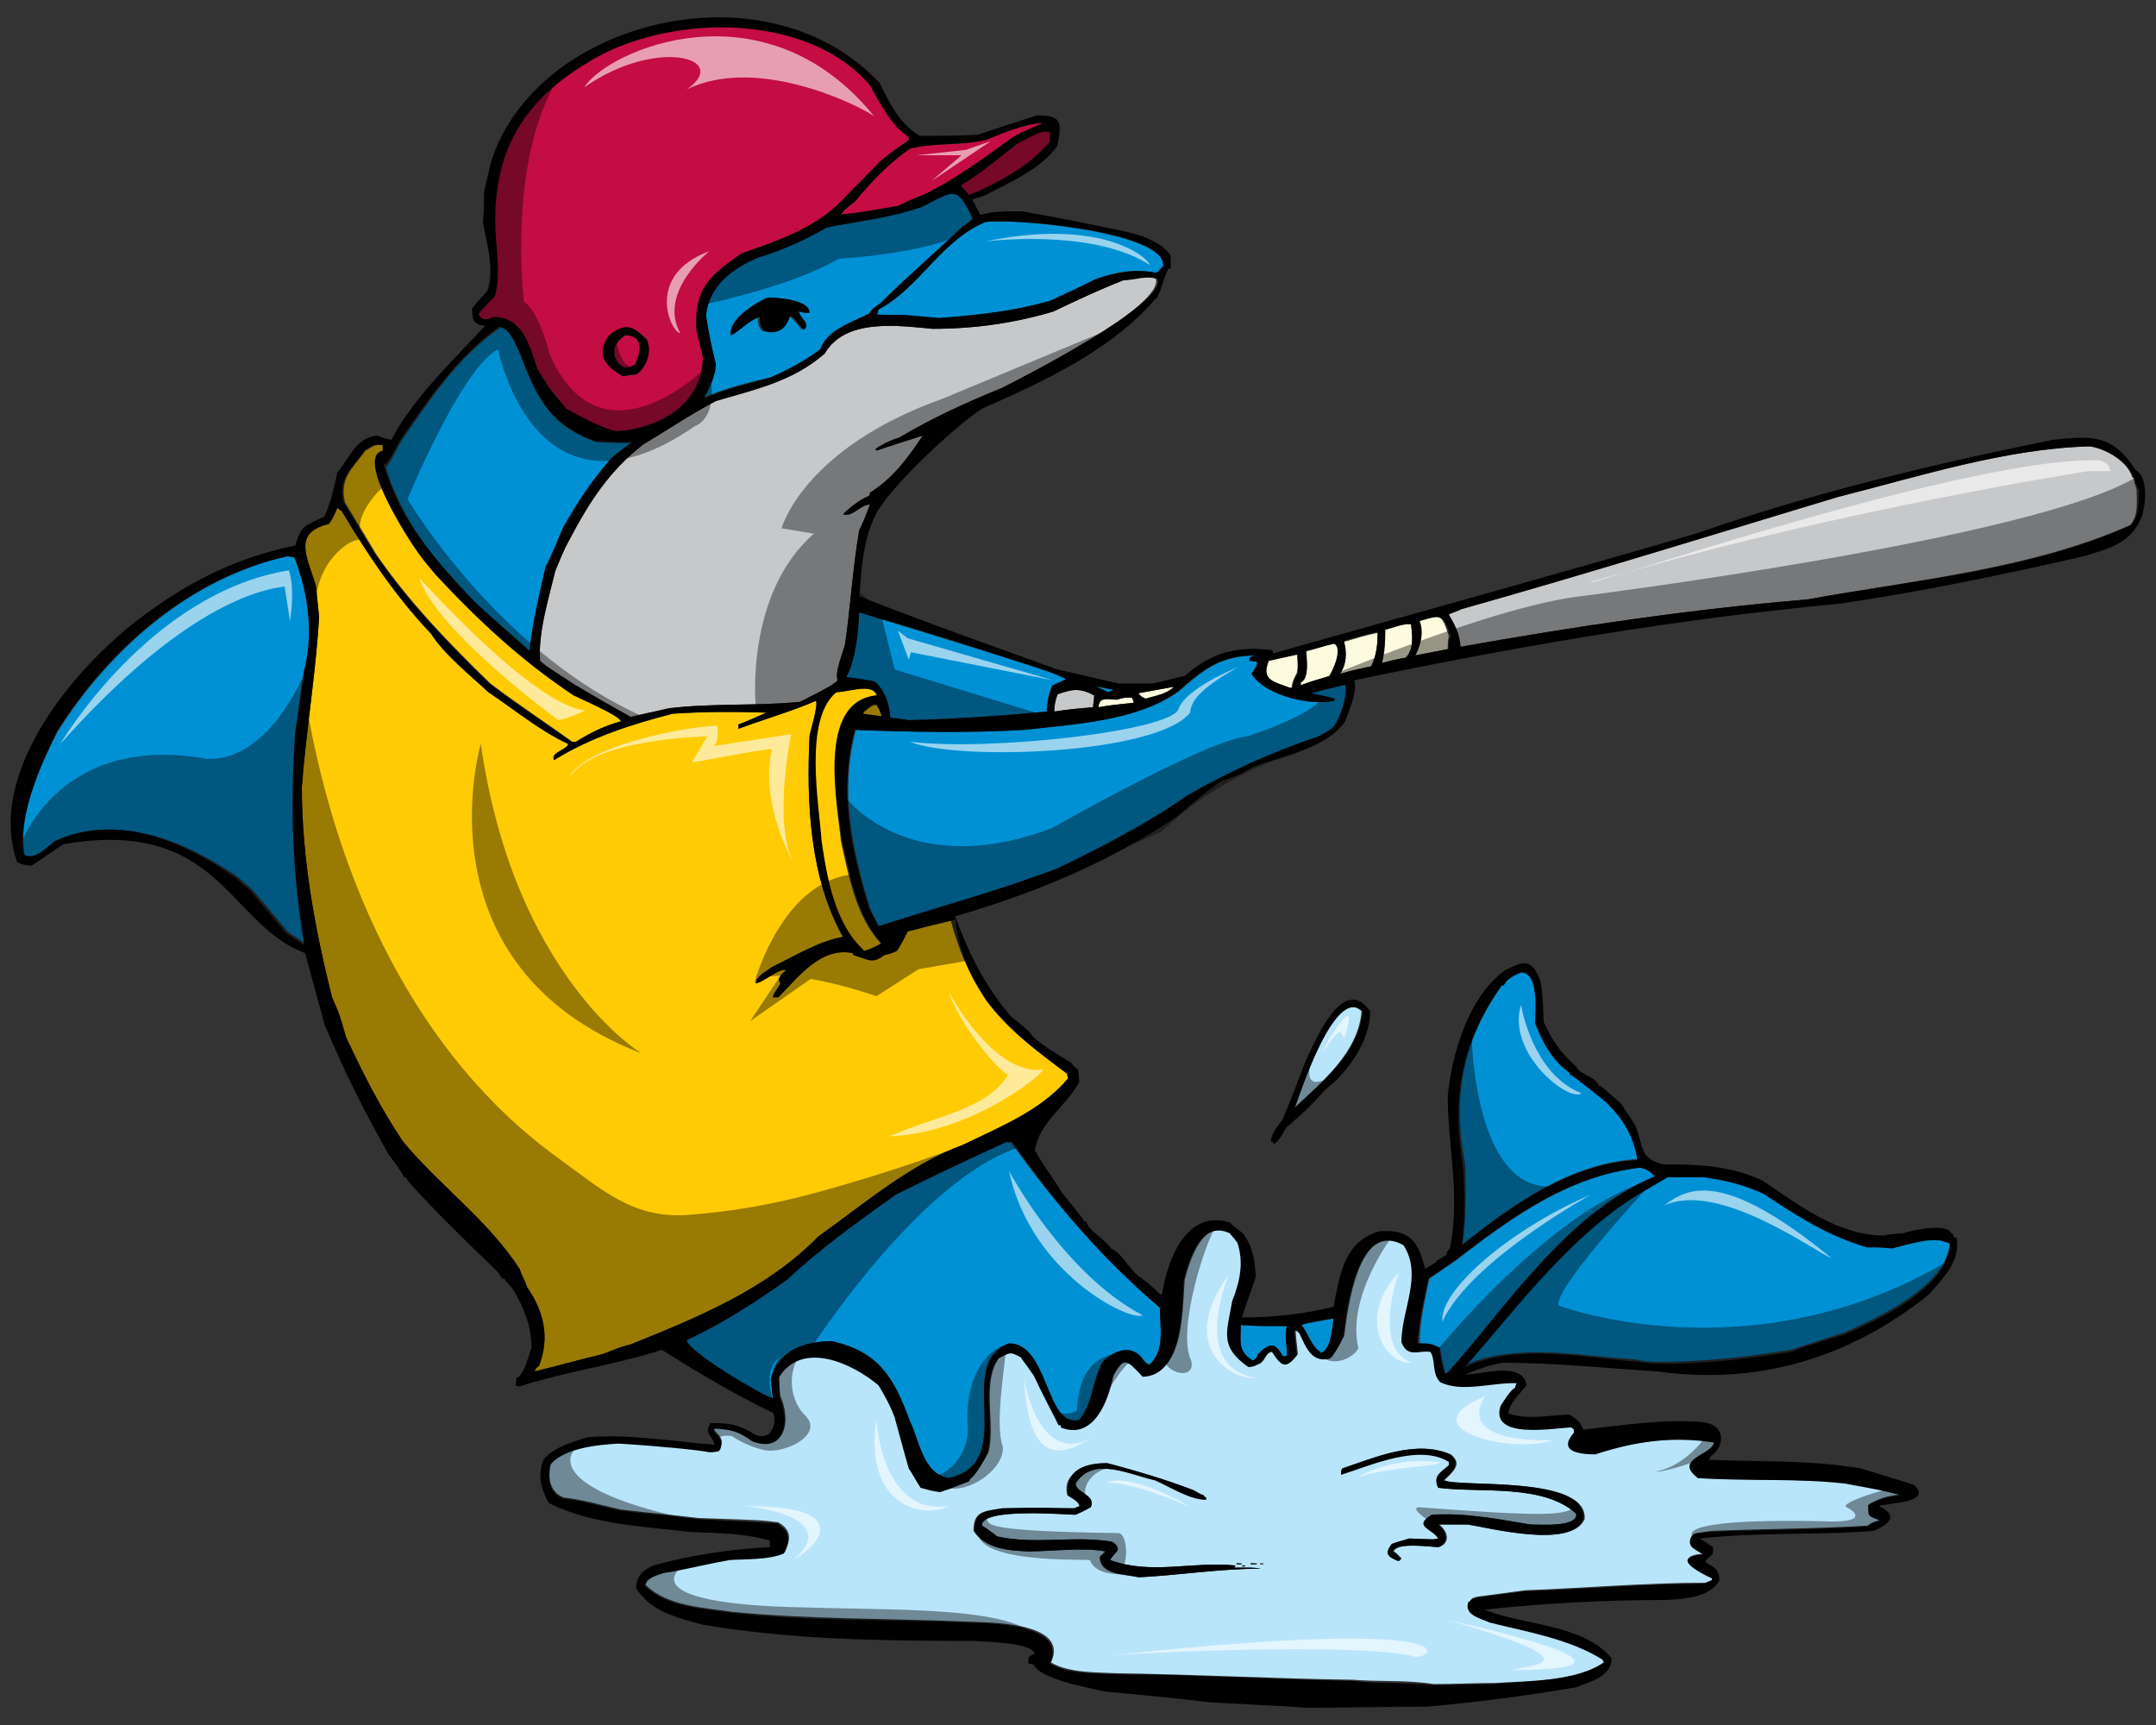 <?xml version="1.0" encoding="utf-8"?>
<!-- Generator: Adobe Illustrator 17.0.0, SVG Export Plug-In . SVG Version: 6.00 Build 0)  -->
<!DOCTYPE svg PUBLIC "-//W3C//DTD SVG 1.1//EN" "http://www.w3.org/Graphics/SVG/1.1/DTD/svg11.dtd">
<svg version="1.1" id="Layer_1" xmlns="http://www.w3.org/2000/svg" xmlns:xlink="http://www.w3.org/1999/xlink" x="0px" y="0px"
	 width="200px" height="160px" viewBox="0 0 200 160" enable-background="new 0 0 200 160" xml:space="preserve">
<rect x="0" y="0" width="200" height="160" fill="#333333" stroke="none"/>
<path id="color7" fill="#B9E5FB" d="M103.3,127.6c-0.5,2.4-1.8,5.9-4.8,4.7c0-0.1,0-0.1,0-0.2c-0.1,0-0.1,0-0.2,0
	c-0.8-1.5-1.5-3.1-2.3-4.6c-0.9-1.3-1.2-1.5-1.2-1.7c-1-0.6-1-0.4-2.1,0.1c-1.7,2.4-0.3,6.1-1,8.8c-0.2,0.4-1.3,2.4-1.7,2.4
	c0,0.1,0,0.1,0,0.2c-0.8,0.3-1.7,0.7-2.7,1c-0.7-0.1-0.7-0.1-1.8-0.4c-0.4-0.6-0.8-1.2-1.1-1.8c-0.3-1-0.6-2.5-1.3-4.7
	c-0.5-1-1-2-1.5-3c-2.5-2.1-7.1-4.2-9.3-0.7c0,0.6,0,1.2,0.1,1.8c1,2.3,0.5,5.1-2.5,4.1c-1.4-0.9-2-1-3.6-1.2c0,0.1,0,0.2,0,0.3
	c0.7,0.7,0.8,0.9,0.5,1.8c-0.5,0.1-0.5,0.1-0.9,0.1c-1-0.2-5-0.6-8.4-0.8c-1.9,0.1-5.1,0.3-6.4,2c-0.3,1.3-0.1,2.6,1.2,3.1
	c1.8,0.2,3.5,0.7,5.2,1.1c2.4,0.3,4.9,0.5,7.3,0.8c5.9,0.2,5.9,0.2,7.4,0.4c1.2,0.7,1.2,1.5,0.6,2.8c-1.4,0.5-3.6,0.5-5,0.6
	c-2.8,0.5-4.6,1-6.1,1.2c-0.6,0.3-1.7,0.5-1.8,1.2c2,2,5.4,2.1,8,2.5c7.1,0.7,14.4,0.6,21.6,0.9c1.8,0.1,9.8-0.1,8,3.8
	c1.7,1,4.3,0.9,6.2,1c7.2,0.1,14.5,0.5,21.8,0.6c2.5,0.2,5,0,7.5,0.4c1.9,0,3.8-0.1,5.7-0.1c3-0.2,7.6-0.1,10.2-2
	c-0.1-0.1-0.2-0.2-0.2-0.3c-3.1-2-6.9-2.6-10.4-3.4c-0.9-0.4-2.4-0.8-2-1.9c0,0,0.1,0,0.1,0c0.1-0.3,0.3-0.3,0.6-0.4
	c1.5-0.2,3-0.4,4.5-0.6c5.5-0.2,11.1-0.7,16.7-0.7c0.2-0.1,0.5-0.2,0.7-0.3c0-0.1,0-0.1,0-0.2c-1.3-0.6-3.9-2-0.8-2.2
	c-0.8-0.5-1.6-0.7-1.1-1.7c0,0,0.1,0,0.1,0c0,0,0-0.1,0-0.1c0.3-0.1,0.3-0.1,1.6-0.3c4.8-0.2,9.8-0.2,14.6-0.5
	c0.3-0.3,0.6-0.4,1.1-0.5c0-0.1,0-0.1,0-0.1c-1.1-0.4-1-0.3-1-1.4c1.1-0.6,1.9-0.8,3.1-0.9c-2-0.5-2-0.5-5.3-1.1
	c-4.5-0.4-9.1-0.1-13.6-0.5c-2.3-1.8,1.2-2,1.5-3.3c-3.8-0.6-7.3,0-11,1.1c-1.6,0-3.5-0.3-2-2c0-0.1,0-0.2,0-0.3
	c-0.1-0.1-0.2-0.1-0.3-0.2c-1.8,0.1-7.5,1.1-6.5-2c0.2-0.3,1-1.6,1.3-1.6c0-0.2,0.1-0.3,0.2-0.5c-2.2-0.1-5,0.9-7.1-0.1
	c-0.8-0.8-0.4-2-0.9-2.8c-1.1-0.1-2.1,0.7-2.7-0.9c0-3,2-6.2,0.2-9c-4.3-2.4-5.3,6.1-5.6,8.5c-0.4,0.7-0.7,1.4-1.2,2
	c-1.8,0.5-2.3-1.2-2.9-2.4c0,0-0.1,0-0.1,0c0,0,0-0.1,0-0.1c-0.1,0-0.2-0.1-0.3-0.1c0,0.5,0,0.5,0.2,2.3c-1,1.3-1.4,1.1-2.3-0.3
	c-0.5,0-0.7,0.7-1,1c-0.4,0.2-0.8,0.4-1.2,0.4c-2.8-1.9-2-3.1-1.5-6.1c0.7-1.8,1.1-3.5,0.5-5.4c-0.4-0.6-0.7-0.8-0.7-0.9
	c-2.6-1.3-3.8,2.5-4.3,4.4c-0.2,2.3,0,8.7-3.6,8.7C104.7,126.1,104.4,125.6,103.3,127.6z M124.6,136.2c3-1,6.8-2.7,10-1.3
	c1.1,0.9,0.2,1.6-0.6,2.4c1.5,0.7,13.3-0.5,13,3.6c-1.2,2.8-8.8,0.8-10.8,0.5c-0.9,0-1.8,0-2.7,0c0.8,0.6,1.1,1.7,0,2.1
	c-0.7,0-3.9-0.5-4.2,0.4c0.5,0.3,0.5,0.5,0.7,0.6c0,0.1,0,0.1-0.2,0.3c-1-0.4-1.3-0.7-0.6-1.6c0.5-0.2,1-0.3,1.6-0.5
	c2.3,0.1,2.3,0.1,2.7,0c-0.5-0.9-2.4-1.1-0.6-2.2c3.1-0.2,6.1,0.4,9.1,0.9c0.7,0,4.5,0.3,4.3-1c-3.1-2.8-8.9-1.9-12.8-2.4
	c-0.5-1.1,0.2-1.4,1-2.1c0-0.1,0-0.2,0-0.3c-2.8-1.8-7.4,0.2-10.1,1.1C124.4,136.5,124.4,136.4,124.6,136.2z M117,145
	c0,0,0.1,0,0.2,0c0,0,0,0,0,0.1C117.1,145.1,117,145.1,117,145C117,145.1,117,145.1,117,145z M116,145c0.2,0,0.4,0,0.6,0
	c0,0,0,0,0,0.1C116.4,145.1,116.2,145.1,116,145C116,145.1,116,145.1,116,145z M114.7,145c0.1,0,0.3,0,0.5,0c0,0,0,0,0,0.1
	C115.1,145.1,114.9,145.1,114.7,145C114.7,145.1,114.7,145.1,114.7,145z M110.6,138.2c0.7,0.4,0.7,0.4,1,0.5c0,0,0,0.1,0,0.1
	c0.1,0,0.1,0.1,0.2,0.1c0,0,0,0.1,0,0.2c-1.5,0-3.3-1.2-4.7-1.8c-2.3-0.5-5.8-2.3-7.4,0.3c0,0.9,1.9,1,1.4,2.2
	c-0.2,0.1-0.5,0.3-1.4,0.7c-0.7,0-8.8-0.7-8.7,1c0.5,0.3,0.9,0.6,1.4,1c3.5,0.8,7.2-0.1,10.7,0.5c1.1,0.8,0.1,1-0.2,1.7
	c3.9,1.4,7.6,0.1,11.6,0.5c0,0,0,0.1-0.1,0.2c0.3,0,0.7,0,1,0c0,0,0-0.1,0-0.1c-0.2,0-0.2,0-0.2-0.1c0.1,0,0.1,0,0.2,0
	c0,0.1,0,0.1,0,0.2c0.5,0,1,0,1.5,0.1c-3.8,0-7.5,0.6-11.3,0.8c-1.3-0.3-3.6-0.2-3.6-1.9c0.2-0.2,0.4-0.4,0.5-0.5
	c-2.1-0.4-5,0-7.2,0c-1.8-0.1-3.9-0.2-5-1.9c0-1.9,1-1.8,2.6-2.1c4-0.1,4.8,0,6.7,0c0.2-0.1,0.3-0.1,0.5-0.2c0-0.4-0.8-0.8-1.1-1
	c-0.5-2.2,1.7-2.7,3.5-2.7C105.4,136.3,108,137.2,110.6,138.2z M120,102.8c0.4-1,3.8-11.5,6.3-9C126,97.6,122.6,100.4,120,102.8z"/>
<path id="color6" fill="#FFCB05" d="M88.2,85.4c0.8,2.9,1.7,5,3.3,7.4c2.1,2.8,4.7,4.7,7.5,6.8c0,0.1,0,0.2,0.1,0.4
	c-2.5,3-6.3,4.5-9.8,6.2c-4.9,1.8-9.2,5.5-13.4,8.5c-4.8,4.9-11.2,7.5-17.4,10c-0.8,0.2-0.8,0.2-2.6,0.9c-2.1,0.5-4.2,1.1-6.3,1.6
	c0.1-0.3,0.2-0.4,0.4-0.5c1-2.6,0.5-5-1.1-7.3c-0.2-0.6-0.5-1.1-0.7-1.7c-2.9-4.5-7.5-7.8-10.8-11.8c-2.1-3.1-3.7-6.3-5.3-9.7
	c-0.6-2.1-0.6-2.1-1.3-3.7C29.2,86.1,28,79.6,28,73c0.4-5.3,1.3-10.5,1.6-15.8c-0.1-1-0.2-1.9-0.3-2.9c-0.8-2.6-2.2-4.9,1.2-5.7
	c0.3-0.4,0.3-0.4,0.8-1.5c0.1,0.1,0.2,0.2,0.4,0.3c2.5,4.2,5,7.9,8.3,11.4c1.2,1.9,3.7,3.9,5.3,5.4c2.4,1.6,4.8,3.6,7.4,4.8
	c0,0.5-1.7,0.8-1.3,1.5c3.4-2.1,7.1-3.3,11-4.3c2.9-0.2,5.8-0.2,8.7-0.1c-0.9,0.4-1.8,0.8-2.6,1.1c0,0.1,0,0.2,0,0.4
	c2.4-0.9,4.9-1.6,7.2-2.6c0.2,0.5-0.5,2.7-0.6,3.2c-0.3,6.2,0,13.2,3.1,18.7c-2.3,0.4-4.5,1.8-6.6,2.8c-0.5,0.4-1.4,0.8-1.5,1.5
	c0.6,0,2.3-1.5,2.8-1.2c-0.3,0.3-0.9,0.7-0.5,1.2c-0.2,0.5-0.6,0.8-0.7,1.3c0.1,0,0.3,0,0.5,0c1.8-1.8,3.9-4.7,6.9-4.1
	c0,0,0,0.1,0.1,0.2c1.2,0.3,1.7,0.9,2.8,0c0.4-0.1,0.8-0.2,1.2-0.4c0.4-0.6,0.7-1.2,1-1.8C86.1,85.9,86.1,85.9,88.2,85.4z
	 M81.3,64.5c-0.4-1.2-2.7-0.3-3.8-0.3c-3,2.5-1.6,10.5-1.4,13.7c0.6,3.4,1.3,7.9,4,10.3c0.6-0.1,1.1-0.4,1.6-0.7
	c-2.3-2.5-3-6.3-3.7-9.5C77.7,74.7,75.7,65,81.3,64.5z M34.9,51.4c3.1,4.5,6.7,8.2,10.6,12c2.5,1.9,5.1,3.6,7.6,5.4
	c0.1,0,0.3,0,0.4,0c1.3-0.9,2.7-1.5,4.2-1.9c-0.4-0.6-3.8-2-4.4-2.4c-4.9-3.2-8.8-6.9-12.8-11.2c-0.5-0.7-1.1-1.4-1.6-2
	c-0.8-1.2-6-8.9-3.3-9.5c0-0.2,0-0.3,0-0.5c-0.8-0.2-1.1,0.2-1.7,0.5c-1.3,1.8-2.4,2.5-1.9,4.8C32.9,48.1,33.9,49.7,34.9,51.4z
	 M81.8,66.5c-0.1-0.5-0.1-0.5-0.5-1.1c-0.5,0-0.8,0.4-1.2,0.7c0,0.1,0,0.1,0,0.2c0.5,0.1,0.9,0.1,1.4,0.2
	C81.6,66.5,81.7,66.5,81.8,66.5z"/>
<path id="color5" fill="#C7C8CA" d="M107.2,25.8c1,2.5-12.7,9.5-14.3,10.2c-3.2,1.3-6.5,2.8-9.5,4.6c-0.5,0.1-2,0.8-2.2,1.1
	c0,0,0.1,0,0.1,0.1c1.4-0.5,2.8-0.9,4.3-1.4c-1.4,2.1-2.7,3.9-4.9,5.3c0,0.1,0,0.2-0.1,0.3c-0.8,0.3-1.8,1.1-2.4,1.7
	c0.9,0.3,1.6-0.9,2.5-0.9c-0.3,0.8-0.6,1.6-1,2.4c-0.6,3.5-0.8,7-1.3,10.5c-0.1,0.6-1,2.6-0.7,3.4c-0.2,0.4-3.1,1.8-3.5,2
	c-4,0.4-8.1,0.1-12.2,0.6c-1.2,0.3-2.3,0.5-3.5,0.8c-2.5-1.4-3-1.7-5.2-3c-1-0.7-2.3-1.4-3.2-2.2c-0.2-2.6,0.8-5.8,1.4-8.3
	c0.4-1,0.8-2,1.3-2.9c1.9-3.6,3.7-6.4,6.9-8.9c2.2-1.3,4.4-2.8,6.7-4c3.7-1.1,7.1-1.8,10.1-4.4c1.9-3.3,6.8-2.6,10-2.3
	c3.8,0,7.5-0.5,11.2-1.6c2.1-1,4.2-2,6.5-2.9C105,25.9,106.2,25.4,107.2,25.8z"/>
<path id="color4" fill="#FCFADF" d="M103.6,64.9c0.7-0.2,0.7-0.2,1.4-0.2c0.2,0.4,0.2,0.4,0.1,0.5c-1.1,0.1-2.1,0.2-3.2,0.4
	C101.9,64.5,102.7,64.8,103.6,64.9z M106.3,64.8c0.9-0.3,1.9-0.4,2.6-1.1c-1.1,0.2-2.2,0.4-3.3,0.6C105.8,64.6,106,64.7,106.3,64.8z
	 M119.6,63.8c0.1,0,0.1,0,0.2,0c0.1-0.6,0.1-0.6,0.5-1.4c0.1-0.6,0.1-0.6,0-1.7c-0.9,0.2-1.8,0.4-2.7,0.6
	C117,63.1,118.1,63.2,119.6,63.8z M123.4,62.7c0.3-0.6,1.3-2.7,0.4-3c-0.9,0.2-1.8,0.5-2.6,0.7c0,0.6,0.3,2.5-0.5,2.9
	c0,0.1,0,0.2,0,0.3C121.1,63.4,121.4,63.3,123.4,62.7z M124.7,59.6c0.3,1,0.2,2-0.4,2.9c1-0.2,1.9-0.5,2.9-0.7
	c0.5-1,0.6-2.1,0.6-3.1c-1,0.2-2,0.5-3,0.8C124.7,59.4,124.7,59.5,124.7,59.6z M128.5,58.4c0,1.1,0,2-0.3,3.1
	c0.7-0.2,1.4-0.3,2.2-0.5c0.8-0.8,0.6-2.1,0.5-3.1C130.2,57.8,129.1,58.2,128.5,58.4z M131.6,57.6c0.5,1.1,0.1,2.2-0.4,3.2
	c1-0.2,2.1-0.4,3.1-0.6c0-0.4,0-0.8,0.1-1.2C133.7,56.9,133.7,57,131.6,57.6z"/>
<path id="color3" fill="#C7C8CA" d="M98.1,64.4c1.4-0.5,2-0.6,3.4,0.1c0,0.4-0.1,0.8-0.1,1.1c-1.2,0.1-2.4,0.2-3.6,0.4
	C97.8,65.4,97.9,65,98.1,64.4z M197.9,44.3c0,0-0.1,0-0.1,0c-0.4-1.5-2.5-2.7-4-2.9c-7.8,0.2-15.8,2.8-23.4,4.7
	c-11.6,3.5-23.2,7.1-34.9,10.4c-0.4,0.2-0.8,0.3-1.2,0.5c0.6,1,1,1.9,1.1,3c10.7-1.9,21.4-3.5,32.2-4.4c9.9-1.8,20.8-2.8,30-6.9
	c0.8-0.9,0.6-2.2,0.6-3.3C198,44.8,198,44.8,197.9,44.3z"/>
<path id="color2" fill="#0091D5" d="M102.8,64.2c-0.4-0.2-0.8-0.4-1.2-0.5c0.6,0.1,0.6,0.1,1.7,0.3c0,0,0,0,0,0.1
	C103.1,64.1,102.9,64.1,102.8,64.2z M122.5,125.4c0,0,0,0.1,0,0.1c1-0.3,1.1-2.5,1.2-3.2c-1,0.2-2,0.4-3,0.5
	C121.3,123.5,121.7,125,122.5,125.4z M93.8,106c4.1,5.7,8.5,10.7,13.8,15.3c0,1.8,0.5,4-1,5.3c-0.2-0.1-0.4-0.3-0.5-0.4
	c-1-1.6-2.7-1-3.8,0.1c-1,1.8-0.9,3.9-2.2,5.4c-3.1,0.8-2.8-7.1-6.5-7.1c-5.2,2,1,11-5.6,12.5c-2.4-0.4-2.7-3.5-3.6-5.3
	c-1.5-4.1-2.9-6.4-7.2-7.4c-2.5,0-5,0.8-5.7,3.5c0.1,0.6,0.1,1.2,0.2,1.8c-0.9-0.2-8-4.4-8-5.4c3.4-1.6,6.2-3.4,9.3-5.6
	c3.1-2.9,6.6-5.4,10.1-7.9c3.4-1.7,6.8-3.3,10.3-4.9C93.4,106.1,93.6,106,93.8,106z M133.6,125c0.2,1.3,0.2,1.3,0.5,2.4
	c0.1,0,0.2-0.1,0.3-0.1c2.9-3.2,5.5-6.8,8.5-10c3.1-3.4,6.5-6.3,10.7-8.2c-0.5-0.4-0.8-0.7-1.4-0.8c-6.6,0.8-11.6,4.4-16.6,8.2
	c-0.2,0.2-0.2,0.2-3,2.1c-0.4,1.9-0.9,4.1-0.9,6C132.5,124.6,132.8,124.6,133.6,125z M135.9,126.6c4.9-2.1,10.8-0.8,15.9-0.5
	c1.1,0.3,2.3,0.2,3.5,0.2c3.7-0.1,7.2-0.5,10.8-1.1c1.7-0.5,3.3-1.1,5-1.6c3.3-1.5,9.4-4.2,9.8-8.4c-1.3-0.9-4,0.1-5.4,0.4
	c-0.8,0-1.5,0-2.3-0.1c-3.5-1-6.5-2.9-9.5-4.9c-1.8-0.9-3.6-1.3-5.6-1.6c-1.1,0-2.3,0-3.4,0c-0.8,0.5-0.8,0.5-1.7,0.8
	C146.1,113.8,141.1,120.8,135.9,126.6z M116.2,126.2c0.3-0.2,0.4-0.3,0.5-0.6c1.1-1.1,1.6-1.1,2.3,0.2c0.3,0,0.3,0,0.4-0.1
	c0-0.9-0.3-1.8,0-2.7c-2.8,0-2.8,0-4.3-0.1C115.1,124.5,114.8,125.3,116.2,126.2z M135.7,115.4c4.6-3.7,10.1-7.6,16.3-7.9
	c-0.4-2.4-1.5-4-3.2-5.6c-2.9-2.2-2.9-2.2-3.1-2.3c0-0.1,0-0.1,0-0.2c-1.6-1.1-2.5-2.8-3.2-4.6c0-0.9,0.4-4.7-1.3-4.7
	c-0.5,0.3-1.4,0.6-1.6,1.2c-0.1,0-0.1,0-0.2,0c-3.7,5.2-4.7,10.4-3.5,16.6C136,110.5,136,112.9,135.7,115.4z M27.5,67.8
	c0.3-1.9,0.5-3.8,0.8-5.6c0.9-3.5,0.4-7.3-0.9-10.5c-0.2,0-0.5,0-0.7-0.1c-9,2-16.5,8.6-21.3,16.2c-1.6,3-3.8,7.9-3.1,11.5
	c1.1,0.5,2.1-0.7,2.9-1.3c5.8-2.6,12,0,16.8,3.3c0.5,0.4,0.9,0.8,1.4,1.2c1.1,1.3,2.2,2.6,3.3,3.9c0.5,0.4,1.1,0.7,1.6,1.1
	c0,0,0.1,0,0.2,0C27.1,80.9,27,74.5,27.5,67.8z M121.7,64.3c0.5,0.2,1.5,0.4,2.2,0.5c0,0-0.1,0.1-0.1,0.2c-2.2,0.5-6.4-0.6-7.6-2.5
	c0.2-0.4,0.5-0.6,0.5-1.1c-0.3,0-0.5-0.1-0.7-0.1c0-0.1,0-0.2,0-0.3c0.2-0.1,0.4-0.1,0.6-0.2c-3.3,0-4.8,1.2-7.2,3.3
	c-3.8,2.8-9.7,3-14.3,3.6c-5.3,0.3-10.4,0.2-15.7,0c-1.5,5.7-0.4,11,1.3,16.5c0.7,1.6,0.7,1.6,0.9,1.7c5.6-1.7,11.2-3.3,16.7-5.4
	c4.1-2,8.1-4.1,11.9-6.7c4-2.3,7.9-3.9,12.2-5.5c1-0.6,1-0.6,1.5-1c0.6-1,1.2-2.7,1.1-3.8C123.8,63.7,122.8,64,121.7,64.3z
	 M78.5,62.8c0.9,0.1,1.7,0.3,2.6,0.4c1,0.8,1.4,2.1,1.5,3.4c0.5,0.1,1.1,0.1,1.7,0.2c4.3-0.1,8.5-0.4,12.8-0.8
	c0-0.9,0.1-1.5,0.5-2.4c0.4-0.2,0.9-0.4,1.3-0.6c-0.9-0.5-2.2-0.9-3.1-1.2c-8-2.5-8-2.5-16.1-5C79.6,58.6,79.4,61.1,78.5,62.8z
	 M49.2,60.5c0.3-2.7,0.9-5.2,1.5-7.8c0.5-1.2,1-2.4,1.6-3.6c1.4-2.5,2.6-4.4,4.5-6.5c0.6-0.5,1.8-1.3,1.9-1.5c-1.1,0-2.2,0-3.4-0.1
	c-4.3-1.5-5.5-4.1-7-8.2c-0.4-0.7-1-2.4-1.9-2.4c-3.9,2.7-6.4,6.5-9.1,10.4c-1.3,2.4-1.3,2.4-1.5,2.5c1.5,5.2,4.7,8.8,8.4,12.7
	C47.9,59.3,49,60.1,49.2,60.5z M65.2,36.9c0.5-1.1,1.1-2,1.1-3.3c-0.3-1.4-0.6-2.9-0.8-4.3c0.2-2.7,2.4-4.4,4.8-5.4
	c2.3-0.7,4.3-1.6,6.4-2.8c3-0.6,5.9-0.9,8.8-1.9c2.9-1.4,3.2-2.2,4.7,1c0,0.3-0.8,0.7-1,0.9c-2.4,2.3-5.1,4.6-7.5,7
	c-0.4,0.3-0.8,0.5-1.1,1c-1.6,0.8-3.9,1.5-4.5,3.3c-1.5,1.1-3,1.9-4.6,2.6C69.3,35.5,67.2,36,65.2,36.9z M67.8,31.1
	c0.9-0.5,1.5-1.4,2.5-1.7c0,0.5,0,0.9,0.4,1.3c1.5,0.4,2-0.1,2.4-1.4c0.5,0.2,0.9,0.9,1.3,1.3c0.6-0.6-0.3-1-0.5-1.7
	c0.4,0,0.7,0.2,1,0.1c0-1.2-2.9-1.4-3.8-1.4C70.1,28.1,67.5,29.6,67.8,31.1z M81.5,28.7c0,0.1,0,0.2-0.1,0.4
	c-0.2,0.1-0.2,0.1,2.4,0.1c1.1,0.1,2.2,0.2,3.3,0.3c3.6-0.2,6.8-0.6,10.3-1.6c3-1.3,3-1.3,4.2-2c1.9-0.7,3.6-1,5.6-0.6
	c0.2,0,0.5-0.5,0.7-0.6c0.4-3.2-14.4-4.5-16.5-4.1C87.3,22.3,85.3,26.7,81.5,28.7z"/>
<path id="color1" fill="#C40D42" d="M45.8,29.4c2.6,0,3.3,2.5,4,4.7c0.5,0.9,1,1.5,1.1,1.8c0.8,1,1.5,1.8,1.6,2
	c1.5,0.9,2.9,1.7,4.6,2.1c4-0.2,8.1-2.5,8.1-6.9c-0.2-0.9-0.4-1.7-0.6-2.5c-0.2-3.9,1.2-5,4.2-7.1c3.1-1.1,6.4-2.2,8.9-4.5
	c1.7-1.8,3.5-3.5,3.9-4c1.6-1.3,2.1-1.6,2.7-2c0-0.1,0-0.2,0-0.3c-1.6-1-2.6-3.2-3.6-4.8c-2.2-2.6-5.5-4.2-9-4.9
	c-5.9-1.2-12.6,0-17.1,2.6c-7.2,4.2-9.3,9.8-8.6,17.5c0.1,1.5,0.2,2.9-0.2,4.3c-0.6,0.8-1.1,1.2-1.5,1.6
	C44.7,29.8,45.1,29.7,45.8,29.4z M56.5,31.1c1.5-1.1,2.2-0.9,3.5,0.4c0.5,1.1-0.1,2.5-0.9,3.2c-0.4,0.1-0.9,0.1-1.3,0.2
	C56.2,34,55.2,32.9,56.5,31.1z M58,31.1c1.7,0,1.5,1.5,0.9,2.7c-0.3,0.2-0.3,0.2-1,0.3C56.6,33.3,56.7,31.9,58,31.1z M84.4,13.7
	c2.3-0.4,4.7-0.2,7-0.7c1.5-0.6,3.6-1.5,5.3-1.6c0,0.1-1.5,0.6-2.7,1.3c-2.8,2-5.3,3.9-8.4,5.4c-0.8,0.3-1.5,0.6-2.3,1
	c-3.5,0.6-3.5,0.6-5.3,0.8c0.4-0.5,0.4-0.5,1.3-1.2C80.9,16.7,82.4,15.1,84.4,13.7z M94.4,13.3c0.7-0.3,2.1-1.4,3-1
	c0,0.3,0,0.5,0,0.8c-1.8,2.3-4.9,3.9-7.5,5c-0.4-0.5-0.6-0.7-0.8-0.9C91,16.1,92.7,14.6,94.4,13.3z"/>
<path id="outline" d="M198.1,43.6c-2.1-3.3-4-3.2-7.7-2.8c-11.3,2.3-22.2,4.9-33.1,8.7c-13,3.8-26.1,7.4-39.2,11.1
	c0-0.1,0-0.2-0.1-0.3c-3.3-0.4-5.6,0.2-8.1,2.4c-1,0.2-2,0.5-3,0.7c-1,0-2.1,0-3.1,0c-1.9-0.4-3.8-0.9-5.7-1.3
	c-6.1-2.2-12.3-4.4-18.4-6.8c0.2-2.6,0.4-5.3,1.5-7.5c1.2-2.5,7.3-8.2,9.9-9.9c5.7-2.5,12-5.4,16.1-10.2c0,0,0.1,0,0.1,0
	c0.5-0.9,0.6-1.9,1.1-2.8c0,0,0.1,0,0.2,0c0-0.4,0-0.8,0-1.2c-1.4-2-4.8-2.3-7-2.8c-2.9-0.6-2.9-0.6-6.8-1.3c-0.9,0-1.9,0-2.8,0.1
	c-0.9,0.2-0.9,0.2-1.1,0.2c-0.2-0.5-0.5-0.9-0.7-1.4c0.3-0.1,0.6-0.2,1-0.3c2.3-1.2,5.4-2.5,6.9-4.7c0.4-2.2,0.4-2.8-1.9-2.8
	c-1.9,0.6-3.7,1.2-5.5,1.8c-1.8,0.1-3.6,0.1-5.4,0.1c-1.9-1.2-2.7-2.9-3.7-4.9c-7.7-8.2-21-7.5-29.3-1.6c-3.2,2.3-5.7,5.4-6.8,9.1
	c-0.2,0.9-0.4,1.7-0.6,2.6c0,0.9,0,1.9-0.1,2.8c0.3,1.8,1.2,4.7,0.4,6.4c-1,1.1-1,1.1-1.4,1.6c0,0.9,0.1,1.6,1.2,1.6
	c-2.3,2.6-6.5,6.4-8.7,10.6c-0.4-0.1-0.9-0.2-1.3-0.4c-2,0.2-2.5,2-3.7,3.4c-0.3,1.4-0.6,2.8-1.2,4.1c-1.8,0.9-2.2,0.8-2.7,2.7
	c-5,1-9.4,3.1-13.4,6C7.3,61.3-1.4,71.5,1.6,80c0.5,0.2,0.5,0.2,1.3,0.3c1-0.6,2.3-1.6,3-2c14.5-2.5,15.3,7.5,22.4,10.1
	c0.6,2.2,1.2,4.4,1.8,6.6c1.7,4.1,3.7,8.1,5.9,12c1.1,1.5,1.1,1.5,1.5,2.2c0,0,0.1,0,0.2,0c0,0.1,0.1,0.2,0.1,0.3
	c2.6,2.9,5.4,5.6,8.2,8.3c0.2,0.2,0.4,0.5,0.6,0.8c0,0,0.1,0,0.2,0c0.1,0.2,0.1,0.2,0.8,1c1,1.7,1.7,3.4,1.7,5.4
	c-0.2,0.5-0.7,2.7-1.4,2.8c0,0.2,0,0.4-0.1,0.7c0.1,0,0.3,0.1,0.4,0.1c4.3-1.4,8.9-2,13.2-3.4c3.3,2.1,6.7,4.1,10.2,5.8
	c0.4-0.1,0.5,2.8-1.5,2.1c-1.6-1-2.3-1.1-4.2-1.1c-0.6,1,0.1,1,0.4,2c-4-0.3-7.8-1-11.8-0.7c-1.5,0.5-3.1,0.9-4.1,2.1
	c-0.5,1.5-0.3,2.5,0.5,4c3.9,2,8.9,2.2,13.2,2.7c2.3,0.1,5,0.1,7.3,0.8c0,0.2,0,0.4,0,0.6c-3.7,0.2-7.1,0.7-10.8,1.7
	c-1,0.5-1.5,0.9-1.6,2.1c1.4,2.2,3.7,2.7,6.2,3.4c8.3,1.4,16.8,1.5,25.2,1.5c0.8,0.1,5.3,0.1,5.6,1.2c-0.6,0.2-0.6,0.2-0.6,0.9
	c0.2,0,0.4,0.1,0.5,0.1c0.6,1.4,5.4,2.2,6.6,2.5c3.3,0.3,6.5,0.6,9.8,1c7.7,0.4,7.7,0.4,8.7,0.5c3.8,0,7.5-0.1,11.3-0.1
	c4.6-0.4,9.3-1,13.9-1.8c1.3-0.5,3.3-1,3.3-2.7c-2.7-3.2-8.1-3-11.8-4.5c5.6-0.6,11.2-0.9,16.9-0.9c1.6-0.1,4-0.2,4.9-1.8
	c0-1-0.4-1.2-1.3-1.7c0.3-0.8,0.8-0.3,0.7-1.4c-0.4-0.3-0.8-0.5-1.2-0.8c5.3-0.6,10.8-0.3,16.1-0.7c1.4-0.6,2.4-1.4,0.5-2.3
	c0.7-0.3,5.2-0.3,3.2-2c-1.6-0.5-3.3-1-4.9-1.5c-4.6-0.8-9.4-0.6-14.1-0.8c0.1-0.2,0.2-0.3,0.3-0.4c1.3-1,1.2-2.9-0.9-3.1
	c-3.6-0.3-7.4,0.3-11,0.7c-0.2-0.3-0.3-0.6-0.5-0.8c0,0-0.1,0-0.1,0c0,0,0-0.1,0-0.1c-0.3-0.2-0.5-0.4-0.8-0.5
	c-2,0.1-3.8,0.5-5.6-0.1c0.2-1.1,1.1-1.8,1.7-2.6c-0.3-2.3-4.2-1-5.7-1c1.2-0.5,2.3-0.9,3.5-1.1c4.8,0,9.5,0.5,14.3,0.8
	c9.4,1.3,17.8-1.2,25.2-7.1c1.3-1.5,3-3.1,2.6-5.3c-0.1,0-0.1,0-0.2,0c-0.1-0.1-0.1-0.3-0.2-0.4c0,0-0.1,0-0.1,0
	c-0.3-1-3.7-0.3-4.5,0c-1.4,0.1-1.4,0.1-1.7,0.2c-4.3,0-7.9-2.8-11.3-5.1c-3-1.4-6-1.5-9.2-1.5c-2.2-0.5-1.8-1.6-2.6-3.6
	c-0.4-0.7-0.9-1.3-1.3-2c-1.9-1.7-1.9-1.7-2.1-1.7c-0.3-0.9-1.8-1-2.1-1.8c-1.5-1.3-2.2-2.4-3-4.1c-0.1-2.5-0.1-2.5-0.3-3.8
	c-0.8-2.1-1.5-1.9-3.3-1c-3.4,2.5-4.9,7.7-5.3,11.6c0,4.9,1.2,9.3,0.2,14.2c-0.2,0.2-0.3,0.3-0.3,0.6c-0.2,0.1-0.2,0.1-1,0.6
	c0,0,0,0.1,0,0.1c-0.2,0.1-0.2,0.1-1,0.6c-0.6-2.5-1.4-3.7-4.2-3.5c-3.3,0.9-3.7,4-4.3,7c-2.8,0.7-5.6,1-8.5,1
	c0.4-1.3,0.9-2.5,1.3-3.8c-0.1-1.5-0.3-2.8-1.2-4c-0.4-0.3-0.8-0.6-1.2-1c-4-1.3-5.8,3.4-6.3,6.6c0,0-0.1,0.1-0.1,0.1
	c-0.4-0.3-1.3-1.3-1.7-1.4c0,0,0-0.1,0-0.1c-1.1-0.5-1.9-2.5-3-2.8c0-0.1,0-0.1,0-0.2c0,0-0.1,0-0.1,0c-0.5-0.7-2.1-1.6-2.1-2.3
	c-0.1,0-0.1,0-0.2,0c-0.1-0.2-0.1-0.2-2.1-2.7c-0.8-1.3-1.7-2.5-2.5-3.9c0.4-2.6,2.9-4.1,4.1-6.3c0-0.4,0-0.8-0.1-1.2
	c-0.3-0.2-0.4-0.3-0.6-0.6c-0.9-0.6-3.5-2-3.9-2.9c-0.6-0.5-1.2-1-1.8-1.5c-2.4-2.9-3.8-5.7-5.1-9.2c7.5-2.2,14-4.9,20.5-9.2
	c2.6-2.2,2.6-2.2,4.1-3.3c1.7-0.6,1.7-0.6,3.1-1.4c2.9-1.1,6.6-1.6,8.5-4.2c0.3-1,1.2-2.8,0.8-3.8c14.9-3.1,29.9-5.7,45-7.1
	c7.6-1.1,15.2-2.7,22.7-4.4c2.3-0.7,4.3-1.2,5.3-3.5C199,47.3,199.4,44.2,198.1,43.6z M121.1,60.4c0.9-0.2,1.7-0.5,2.6-0.7
	c0.9,0.3,0,2.4-0.4,3c-2,0.6-2.3,0.7-2.7,0.9c0-0.1,0-0.2,0-0.3C121.5,62.9,121.2,61.1,121.1,60.4z M117.7,61.3
	c0.9-0.2,1.8-0.4,2.7-0.6c0,1.1,0,1.1,0,1.7c-0.4,0.8-0.4,0.8-0.5,1.4c-0.1,0-0.2,0-0.2,0C118.1,63.2,117,63.1,117.7,61.3z
	 M108.9,63.7c-0.7,0.7-1.6,0.8-2.6,1.1c-0.3-0.1-0.5-0.2-0.7-0.5C106.7,64.1,107.8,63.9,108.9,63.7z M105,64.7
	c0.2,0.4,0.2,0.4,0.1,0.5c-1.1,0.1-2.1,0.2-3.2,0.4c0.1-1,0.8-0.7,1.7-0.7C104.3,64.7,104.3,64.7,105,64.7z M103.3,64
	C103.3,64,103.3,64.1,103.3,64c-0.2,0.1-0.3,0.1-0.5,0.2c-0.4-0.2-0.8-0.4-1.2-0.5C102.2,63.7,102.2,63.7,103.3,64z M101.5,64.5
	c0,0.4-0.1,0.8-0.1,1.1c-1.2,0.1-2.4,0.2-3.6,0.4c0-0.6,0.1-1,0.3-1.6C99.5,63.9,100.2,63.8,101.5,64.5z M95.8,61.8
	c0.9,0.3,2.2,0.7,3.1,1.2c-0.4,0.2-0.9,0.4-1.3,0.6c-0.3,0.9-0.4,1.5-0.5,2.4c-4.2,0.4-8.5,0.7-12.8,0.8c-0.6-0.1-1.1-0.2-1.7-0.2
	c-0.1-1.3-0.5-2.6-1.5-3.4c-0.9-0.2-1.7-0.3-2.6-0.4c0.9-1.6,1.1-4.1,1.2-6C87.8,59.2,87.8,59.2,95.8,61.8z M78.1,78
	c0.8,3.3,1.4,7,3.7,9.5c-0.5,0.3-1,0.5-1.6,0.7c-2.8-2.5-3.5-6.9-4-10.3c-0.2-3.2-1.7-11.2,1.4-13.7c1.1,0,3.4-0.9,3.8,0.3
	C75.7,65,77.7,74.7,78.1,78z M80.1,66c0.4-0.3,0.7-0.7,1.2-0.7c0.3,0.6,0.3,0.6,0.5,1.1c-0.1,0-0.2,0-0.3,0
	c-0.5-0.1-0.9-0.1-1.4-0.2C80.1,66.2,80.1,66.1,80.1,66z M92.9,36c-3.2,1.3-6.5,2.8-9.5,4.6c-0.5,0.1-2,0.8-2.2,1.1
	c0,0,0.1,0,0.1,0.1c1.4-0.5,2.8-0.9,4.3-1.4c-1.4,2.1-2.7,3.9-4.9,5.3c0,0.1,0,0.2-0.1,0.3c-0.8,0.3-1.8,1.1-2.4,1.7
	c0.9,0.3,1.6-0.9,2.5-0.9c-0.3,0.8-0.6,1.6-1,2.4c-0.6,3.5-0.8,7-1.3,10.5c-0.1,0.6-1,2.6-0.7,3.4c-0.2,0.4-3.1,1.8-3.5,2
	c-4,0.4-8.1,0.1-12.2,0.6c-1.2,0.3-2.3,0.5-3.5,0.8c-2.5-1.4-3-1.7-5.2-3c-1-0.7-2.3-1.4-3.2-2.2c-0.2-2.6,0.8-5.8,1.4-8.3
	c0.4-1,0.8-2,1.3-2.9c1.9-3.6,3.7-6.4,6.9-8.9c2.2-1.3,4.4-2.8,6.7-4c3.7-1.1,7.1-1.8,10.1-4.4c1.9-3.3,6.8-2.6,10-2.3
	c3.8,0,7.5-0.5,11.2-1.6c2.1-1,4.2-2,6.5-2.9c1,0,2.2-0.5,3.2-0.1C108.2,28.2,94.5,35.2,92.9,36z M65.5,29.3
	c0.2-2.7,2.4-4.4,4.8-5.4c2.3-0.7,4.3-1.6,6.4-2.8c3-0.6,5.9-0.9,8.8-1.9c2.9-1.4,3.2-2.2,4.7,1c0,0.3-0.8,0.7-1,0.9
	c-2.4,2.3-5.1,4.6-7.5,7c-0.4,0.3-0.8,0.5-1.1,1c-1.6,0.8-3.9,1.5-4.5,3.3c-1.5,1.1-3,1.9-4.6,2.6c-2.1,0.6-4.3,1.1-6.2,2
	c0.5-1.1,1.1-2,1.1-3.3C66,32.1,65.7,30.7,65.5,29.3z M91.4,20.6c2.2-0.4,16.9,0.8,16.5,4.1c-0.2,0.2-0.5,0.6-0.7,0.6
	c-2-0.4-3.7,0-5.6,0.6c-1.2,0.6-1.2,0.6-4.2,2c-3.5,1-6.7,1.3-10.3,1.6c-1.1-0.1-2.2-0.2-3.3-0.3c-2.6,0-2.6,0-2.4-0.1
	c0-0.1,0-0.3,0.1-0.4C85.3,26.7,87.3,22.3,91.4,20.6z M97.4,12.3c0,0.3,0,0.5,0,0.8c-1.8,2.3-4.9,3.9-7.5,5
	c-0.4-0.5-0.6-0.7-0.8-0.9c1.9-1.1,3.6-2.6,5.3-3.9C95.2,13,96.6,11.9,97.4,12.3z M91.4,13c1.5-0.6,3.6-1.5,5.3-1.6
	c0,0.1-1.5,0.6-2.7,1.3c-2.8,2-5.3,3.9-8.4,5.4c-0.8,0.3-1.5,0.6-2.3,1c-3.5,0.6-3.5,0.6-5.3,0.8c0.4-0.5,0.4-0.5,1.3-1.2
	c1.6-1.9,3.1-3.5,5.1-4.9C86.8,13.2,89.1,13.5,91.4,13z M44.4,29.1c0.4-0.5,0.8-0.9,1.5-1.6c0.4-1.4,0.3-2.8,0.2-4.3
	c-0.8-7.7,1.4-13.3,8.6-17.5C59.1,3,65.8,1.8,71.7,3c3.5,0.7,6.8,2.3,9,4.9c0.9,1.6,1.9,3.7,3.6,4.8c0,0.1,0,0.2,0,0.3
	c-0.5,0.4-1.1,0.7-2.7,2c-0.4,0.5-2.2,2.2-3.9,4c-2.5,2.3-5.7,3.4-8.9,4.5c-3,2.1-4.4,3.2-4.2,7.1c0.2,0.8,0.4,1.7,0.6,2.5
	c0,4.4-4.1,6.7-8.1,6.9c-1.7-0.5-3.1-1.3-4.6-2.1c-0.1-0.2-0.8-0.9-1.6-2c-0.2-0.3-0.7-1-1.1-1.8c-0.7-2.2-1.4-4.7-4-4.7
	C45.1,29.7,44.7,29.8,44.4,29.1z M37.2,40.7c2.7-3.9,5.2-7.6,9.1-10.4c0.9,0,1.6,1.7,1.9,2.4c1.5,4,2.7,6.6,7,8.2
	c1.2,0.1,2.3,0.1,3.4,0.1c-0.1,0.1-1.2,0.9-1.9,1.5c-1.9,2.2-3.1,4-4.5,6.5c-0.5,1.2-1,2.4-1.6,3.6c-0.6,2.6-1.2,5.1-1.5,7.8
	c-0.3-0.3-1.4-1.2-5.1-4.6c-3.7-3.9-6.9-7.5-8.4-12.7C35.9,43,35.9,43,37.2,40.7z M33.8,41.8c0.6-0.4,1-0.7,1.7-0.5
	c0,0.1,0,0.3,0,0.5c-2.6,0.6,2.5,8.4,3.3,9.5c0.5,0.7,1.1,1.4,1.6,2c4,4.3,8,8,12.8,11.2c0.6,0.3,4,1.7,4.4,2.4
	c-1.5,0.4-2.9,1.1-4.2,1.9c-0.1,0-0.3,0-0.4,0c-2.5-1.8-5.1-3.5-7.6-5.4c-3.9-3.8-7.5-7.5-10.6-12c-1-1.6-2-3.2-3-4.9
	C31.4,44.3,32.6,43.5,33.8,41.8z M28.1,87.6c-0.5-0.4-1.1-0.7-1.6-1.1c-1.1-1.3-2.2-2.6-3.3-3.9c-0.5-0.4-0.9-0.8-1.4-1.2
	C17,78,10.9,75.4,5.1,78c-0.8,0.6-1.8,1.8-2.9,1.3c-0.6-3.6,1.6-8.4,3.1-11.5c4.8-7.6,12.3-14.2,21.3-16.2c0.2,0,0.5,0,0.7,0.1
	c1.3,3.3,1.8,7.1,0.9,10.5c-0.3,1.9-0.5,3.8-0.8,5.6c-0.5,6.7-0.3,13.1,0.8,19.7C28.2,87.6,28.2,87.6,28.1,87.6z M154.7,109.2
	c1.1,0,2.3,0,3.4,0c2,0.3,3.8,0.7,5.6,1.6c3,2,6,3.9,9.5,4.9c0.7,0,1.5,0,2.3,0.1c1.4-0.3,4-1.3,5.4-0.4c-0.4,4.2-6.4,6.9-9.8,8.4
	c-1.7,0.5-3.4,1-5,1.6c-3.6,0.6-7.1,1-10.8,1.1c-1.1,0-2.4,0-3.5-0.2c-5.1-0.4-11-1.7-15.9,0.5c5.1-5.8,10.2-12.8,17.1-16.6
	C154,109.6,154,109.6,154.7,109.2z M139.3,91.4c0,0,0.1,0,0.2,0c0.2-0.6,1.1-1,1.6-1.2c1.7,0,1.3,3.8,1.3,4.7
	c0.7,1.8,1.6,3.5,3.2,4.6c0,0,0,0.1,0,0.2c0.2,0,0.2,0,3.1,2.3c1.7,1.5,2.8,3.2,3.2,5.6c-6.2,0.3-11.6,4.2-16.3,7.9
	c0.3-2.5,0.3-4.9,0.1-7.4C134.6,101.8,135.6,96.6,139.3,91.4z M132.5,118.6c2.8-1.9,2.8-1.9,3-2.1c5-3.8,10-7.4,16.6-8.2
	c0.6,0.1,1,0.4,1.4,0.8c-4.2,1.8-7.6,4.8-10.7,8.2c-3,3.2-5.6,6.8-8.5,10c-0.1,0-0.2,0.1-0.3,0.1c-0.3-1.1-0.3-1.1-0.5-2.4
	c-0.8-0.4-1.1-0.4-2-0.4C131.6,122.7,132.1,120.5,132.5,118.6z M123.7,122.3c-0.1,0.7-0.2,3-1.2,3.2c0,0,0-0.1,0-0.1
	c-0.8-0.4-1.2-1.8-1.8-2.5C121.7,122.6,122.7,122.4,123.7,122.3z M115.1,122.9c1.5,0.1,1.5,0.1,4.3,0.1c-0.3,0.9,0,1.8,0,2.7
	c-0.1,0.1-0.1,0.1-0.4,0.1c-0.7-1.3-1.2-1.3-2.3-0.2c-0.1,0.3-0.2,0.5-0.5,0.6C114.8,125.3,115.1,124.5,115.1,122.9z M109.8,118.8
	c0.4-1.9,1.6-5.7,4.3-4.4c0,0.1,0.3,0.3,0.7,0.9c0.6,1.9,0.2,3.6-0.5,5.4c-0.5,2.9-1.2,4.2,1.5,6.1c0.5,0,0.8-0.2,1.2-0.4
	c0.2-0.3,0.5-1,1-1c0.9,1.4,1.3,1.6,2.3,0.3c-0.2-1.8-0.2-1.8-0.2-2.3c0.1,0,0.2,0.1,0.3,0.1c0,0,0,0.1,0,0.1c0,0,0.1,0,0.1,0
	c0.6,1.2,1.1,2.9,2.9,2.4c0.5-0.6,0.9-1.3,1.2-2c0.3-2.5,1.3-10.9,5.6-8.5c1.8,2.8-0.2,6-0.2,9c0.6,1.5,1.6,0.7,2.7,0.9
	c0.5,0.8,0.1,2,0.9,2.8c2,1,4.9,0,7.1,0.1c-0.1,0.1-0.1,0.3-0.2,0.5c-0.3,0-1.1,1.3-1.3,1.6c-1,3.1,4.7,2.1,6.5,2
	c0.1,0,0.2,0.1,0.3,0.2c0,0.1,0,0.2,0,0.3c-1.5,1.7,0.4,2,2,2c3.6-1.2,7.1-1.7,11-1.1c-0.3,1.3-3.8,1.5-1.5,3.3
	c4.5,0.3,9.1,0,13.6,0.5c3.3,0.6,3.3,0.6,5.3,1.1c-1.2,0.1-2,0.3-3.1,0.9c0,1.1,0,1,1,1.4c0,0,0,0.1,0,0.1c-0.5,0.1-0.8,0.2-1.1,0.5
	c-4.8,0.3-9.8,0.3-14.6,0.5c-1.3,0.1-1.3,0.1-1.6,0.3c0,0,0,0.1,0,0.1c0,0-0.1,0-0.1,0c-0.5,1,0.4,1.2,1.1,1.7
	c-3.1,0.2-0.5,1.6,0.8,2.2c0,0,0,0.1,0,0.2c-0.2,0.1-0.5,0.2-0.7,0.3c-5.5,0-11.1,0.5-16.7,0.7c-1.5,0.2-3,0.4-4.5,0.6
	c-0.3,0.1-0.5,0.2-0.6,0.4c0,0-0.1,0-0.1,0c-0.4,1.2,1.1,1.5,2,1.9c3.6,0.9,7.3,1.5,10.4,3.4c0.1,0.1,0.1,0.2,0.2,0.3
	c-2.5,1.8-7.2,1.7-10.2,2c-1.9,0-3.8,0.1-5.7,0.1c-2.5-0.3-5-0.1-7.5-0.4c-7.3-0.1-14.5-0.6-21.8-0.6c-2-0.1-4.5,0-6.2-1
	c1.7-3.9-6.2-3.7-8-3.8c-7.2-0.3-14.5-0.1-21.6-0.9c-2.6-0.4-6-0.5-8-2.5c0.1-0.8,1.2-1,1.8-1.2c1.5-0.2,3.3-0.7,6.1-1.2
	c1.4-0.1,3.6,0,5-0.6c0.6-1.3,0.6-2-0.6-2.8c-1.5-0.1-1.5-0.1-7.4-0.4c-2.5-0.3-4.9-0.5-7.3-0.8c-1.7-0.4-3.5-0.9-5.2-1.1
	c-1.3-0.5-1.4-1.9-1.2-3.1c1.3-1.6,4.5-1.9,6.4-2c3.4,0.2,7.5,0.6,8.4,0.8c0.4,0,0.4,0,0.9-0.1c0.4-0.9,0.2-1.1-0.5-1.8
	c0-0.1,0-0.2,0-0.3c1.6,0.1,2.2,0.2,3.6,1.2c3,1.1,3.5-1.8,2.5-4.1c0-0.6,0-1.2-0.1-1.8c2.2-3.5,6.8-1.4,9.3,0.7
	c0.6,1,1.1,1.9,1.5,3c0.6,2.2,1,3.7,1.3,4.7c0.4,0.6,0.7,1.2,1.1,1.8c1.1,0.3,1.1,0.3,1.8,0.4c1-0.3,1.9-0.7,2.7-1
	c0-0.1,0-0.1,0-0.2c0.4,0,1.5-2,1.7-2.4c0.7-2.8-0.7-6.5,1-8.8c1.1-0.5,1-0.7,2.1-0.1c0.1,0.2,0.3,0.4,1.2,1.7
	c0.7,1.5,1.5,3,2.3,4.6c0,0,0.1,0,0.2,0c0,0,0,0.1,0,0.2c3,1.2,4.3-2.3,4.8-4.7c1-2,1.4-1.5,2.8,0
	C109.8,127.6,109.6,121.2,109.8,118.8z M107.6,121.3c0,1.8,0.5,4-1,5.3c-0.2-0.1-0.4-0.3-0.5-0.4c-1-1.6-2.7-1-3.8,0.1
	c-1,1.8-0.9,3.9-2.2,5.4c-3.1,0.8-2.8-7.1-6.5-7.1c-5.2,2,1,11-5.6,12.5c-2.4-0.4-2.7-3.5-3.6-5.3c-1.5-4.1-2.9-6.4-7.2-7.4
	c-2.5,0-5,0.8-5.7,3.5c0.1,0.6,0.1,1.2,0.2,1.8c-0.9-0.2-8-4.4-8-5.4c3.4-1.6,6.2-3.4,9.3-5.6c3.1-2.9,6.6-5.4,10.1-7.9
	c3.4-1.7,6.8-3.3,10.3-4.9c0.2,0,0.4,0,0.5,0C97.9,111.7,102.3,116.8,107.6,121.3z M91.5,92.8c2.1,2.8,4.7,4.7,7.5,6.8
	c0,0.1,0,0.2,0.1,0.4c-2.5,3-6.3,4.5-9.8,6.2c-4.9,1.8-9.2,5.5-13.4,8.5c-4.8,4.9-11.2,7.5-17.4,10c-0.8,0.2-0.8,0.2-2.6,0.9
	c-2.1,0.5-4.2,1.1-6.3,1.6c0.1-0.3,0.2-0.4,0.4-0.5c1-2.6,0.5-5-1.1-7.3c-0.2-0.6-0.5-1.1-0.7-1.7c-2.9-4.5-7.5-7.8-10.8-11.8
	c-2.1-3.1-3.7-6.3-5.3-9.7c-0.6-2.1-0.6-2.1-1.3-3.7C29.2,86.1,28,79.6,28,73c0.4-5.3,1.3-10.5,1.6-15.8c-0.1-1-0.2-1.9-0.3-2.9
	c-0.8-2.6-2.2-4.9,1.2-5.7c0.3-0.4,0.3-0.4,0.8-1.5c0.1,0.1,0.2,0.2,0.4,0.3c2.5,4.2,5,7.9,8.3,11.4c1.2,1.9,3.7,3.9,5.3,5.4
	c2.4,1.6,4.8,3.6,7.4,4.8c0,0.5-1.7,0.8-1.3,1.5c3.4-2.1,7.1-3.3,11-4.3c2.9-0.2,5.8-0.2,8.7-0.1c-0.9,0.4-1.8,0.8-2.6,1.1
	c0,0.1,0,0.2,0,0.4c2.4-0.9,4.9-1.6,7.2-2.6c0.2,0.5-0.5,2.7-0.6,3.2c-0.3,6.2,0,13.2,3.1,18.7c-2.3,0.4-4.5,1.8-6.6,2.8
	c-0.5,0.4-1.4,0.8-1.5,1.5c0.6,0,2.3-1.5,2.8-1.2c-0.3,0.3-0.9,0.7-0.5,1.2c-0.2,0.5-0.6,0.8-0.7,1.3c0.1,0,0.3,0,0.5,0
	c1.8-1.8,3.9-4.7,6.9-4.1c0,0,0,0.1,0.1,0.2c1.2,0.3,1.7,0.9,2.8,0c0.4-0.1,0.8-0.2,1.2-0.4c0.4-0.6,0.7-1.2,1-1.8
	c2.3-0.6,2.3-0.6,4.4-1.1C89,88.3,89.9,90.4,91.5,92.8z M123.8,67.3c-0.4,0.4-0.4,0.4-1.5,1c-4.4,1.5-8.2,3.2-12.2,5.5
	c-3.7,2.6-7.8,4.7-11.9,6.7c-5.5,2.1-11.1,3.6-16.7,5.4c-0.1-0.2-0.1-0.2-0.9-1.7c-1.7-5.5-2.8-10.8-1.3-16.5
	c5.3,0.2,10.4,0.3,15.7,0c4.5-0.5,10.5-0.8,14.3-3.6c2.4-2.1,3.9-3.3,7.2-3.3c-0.2,0-0.4,0.1-0.6,0.2c0,0.1,0,0.2,0,0.3
	c0.2,0,0.5,0,0.7,0.1c0,0.5-0.3,0.7-0.5,1.1c1.2,2,5.4,3,7.6,2.5c0-0.1,0.1-0.1,0.1-0.2c-0.6-0.2-1.7-0.4-2.2-0.5
	c1-0.3,2.1-0.5,3.2-0.8C125,64.6,124.4,66.3,123.8,67.3z M127.2,61.8c-1,0.2-1.9,0.4-2.9,0.7c0.6-0.8,0.6-1.9,0.4-2.9
	c0-0.1,0-0.1,0.1-0.2c1-0.3,2-0.6,3-0.8C127.8,59.7,127.7,60.8,127.2,61.8z M130.4,61c-0.7,0.1-1.5,0.3-2.2,0.5
	c0.2-1.1,0.3-2,0.3-3.1c0.6-0.1,1.7-0.6,2.4-0.5C131,58.9,131.2,60.2,130.4,61z M134.4,60.2c-1,0.2-2.1,0.4-3.1,0.6
	c0.5-1,0.8-2.1,0.4-3.2c2.1-0.6,2.1-0.7,2.9,1.4C134.4,59.4,134.4,59.8,134.4,60.2z M197.7,48.7c-9.2,4.2-20.1,5.1-30,6.9
	c-10.8,0.9-21.6,2.5-32.2,4.4c-0.1-1.2-0.5-2-1.1-3c0.4-0.2,0.8-0.3,1.2-0.5c11.7-3.3,23.3-6.9,34.9-10.4c7.5-1.9,15.6-4.5,23.4-4.7
	c1.5,0.2,3.5,1.4,4,2.9c0,0,0.1,0,0.1,0c0.1,0.5,0.1,0.5,0.4,1.1C198.4,46.5,198.5,47.8,197.7,48.7z M102.7,135.7
	c2.7,0.7,5.3,1.5,8,2.5c0.7,0.4,0.7,0.4,1,0.5c0,0,0,0.1,0,0.1c0.1,0,0.1,0.1,0.2,0.1c0,0,0,0.1,0,0.2c-1.5,0-3.3-1.2-4.7-1.8
	c-2.3-0.5-5.8-2.3-7.4,0.3c0,0.9,1.9,1,1.4,2.2c-0.2,0.1-0.5,0.3-1.4,0.7c-0.7,0-8.8-0.7-8.7,1c0.5,0.3,0.9,0.6,1.4,1
	c3.5,0.8,7.2-0.1,10.7,0.5c1.1,0.8,0.1,1-0.2,1.7c3.9,1.4,7.6,0.1,11.6,0.5c0,0,0,0.1-0.1,0.2c0.3,0,0.7,0,1,0c0,0,0-0.1,0-0.1
	c-0.2,0-0.2,0-0.2-0.1c0.1,0,0.1,0,0.2,0c0,0.1,0,0.1,0,0.2c0.5,0,1,0,1.5,0.1c-3.8,0-7.5,0.6-11.3,0.8c-1.3-0.3-3.6-0.2-3.6-1.9
	c0.2-0.2,0.4-0.4,0.5-0.5c-2.1-0.4-5,0-7.2,0c-1.8-0.1-3.9-0.2-5-1.9c0-1.9,1-1.8,2.6-2.1c4-0.1,4.8,0,6.7,0
	c0.2-0.1,0.3-0.1,0.5-0.2c0-0.4-0.8-0.8-1.1-1C98.7,136.2,100.9,135.7,102.7,135.7z M115.2,145.1c-0.1,0-0.3,0-0.5,0c0,0,0,0,0-0.1
	C114.9,145,115,145,115.2,145.1C115.2,145,115.2,145.1,115.2,145.1z M116.6,145.1c-0.2,0-0.4,0-0.6,0c0,0,0,0,0-0.1
	C116.2,145,116.4,145,116.6,145.1C116.6,145,116.6,145.1,116.6,145.1z M117.1,145.1c0,0-0.1,0-0.2,0c0,0,0,0,0-0.1
	C117,145,117,145,117.1,145.1C117.1,145,117.1,145.1,117.1,145.1z M124.4,136.8c0-0.3,0-0.4,0.1-0.6c3-1,6.8-2.7,10-1.3
	c1.1,0.9,0.2,1.6-0.6,2.4c1.5,0.7,13.3-0.5,13,3.6c-1.2,2.8-8.8,0.8-10.8,0.5c-0.9,0-1.8,0-2.7,0c0.8,0.6,1.1,1.7,0,2.1
	c-0.7,0-3.9-0.5-4.2,0.4c0.5,0.3,0.5,0.5,0.7,0.6c0,0.1,0,0.1-0.2,0.3c-1-0.4-1.3-0.7-0.6-1.6c0.5-0.2,1-0.3,1.6-0.5
	c2.3,0.1,2.3,0.1,2.7,0c-0.5-0.9-2.4-1.1-0.6-2.2c3.1-0.2,6.1,0.4,9.1,0.9c0.7,0,4.5,0.3,4.3-1c-3.1-2.8-8.9-1.9-12.8-2.4
	c-0.5-1.1,0.2-1.4,1-2.1c0-0.1,0-0.2,0-0.3C131.7,133.9,127.2,135.9,124.4,136.8z M119.3,104.6c1.3-1.1,2.5-2.2,3.6-3.5
	c2.1-1.6,4.2-4.5,4.2-7.3c-2.5-3.6-5.1,2.8-5.9,4.4c-1.3,3.4-1.3,3.4-2.2,5.6c-0.4,0.6-1.1,1.3-1.1,2.1c0,0,0.1,0,0.2,0
	c0,0.1,0,0.1,0,0.2C118.6,106,119,105.1,119.3,104.6z M126.4,93.8c-0.3,3.8-3.7,6.5-6.3,9C120.5,101.8,123.8,91.3,126.4,93.8z
	 M57.8,34.9c0.4-0.1,0.8-0.1,1.3-0.2c0.9-0.7,1.4-2.1,0.9-3.2c-1.3-1.3-2-1.6-3.5-0.4C55.2,32.9,56.2,34,57.8,34.9z M58,31.1
	c1.7,0,1.5,1.5,0.9,2.7c-0.3,0.2-0.3,0.2-1,0.3C56.6,33.3,56.7,31.9,58,31.1z M67.8,31.1c-0.2-1.5,2.3-3,3.5-3.5
	c0.9,0,3.8,0.2,3.8,1.4c-0.4,0.1-0.6-0.1-1-0.1c0.2,0.7,1.1,1.1,0.5,1.7c-0.5-0.4-0.8-1.1-1.3-1.3c-0.4,1.2-1,1.7-2.4,1.4
	c-0.4-0.4-0.4-0.8-0.4-1.3C69.3,29.8,68.7,30.7,67.8,31.1z"/>
<path id="shadow" opacity="0.4" d="M48.7,128c3.6-4.4-2.9-12.2-2.9-12.2c-9.5-5.8-13.7-18.3-13.7-18.3c-3.4-6.9-4.1-17-4.1-24.1
	c-0.2,5.6-0.1,11.7,1.1,14.8c0,0-1.5-0.5-8.2-6.4c0,0-4.9-5.7-15.6-3.9l-2.2,1.9l-1.5-0.7c0,0,3.2-11,17.1-8.8c0,0,5.9,1.7,10.3-9.6
	c0,0-0.3,2.1-0.5,5.1c2.8,15.9,10,32.1,23.4,41.7c4,2.9,6.8,5.5,11.8,5.2c4.1-0.3,8.1-1,12.1-2.1c6.2-1.7,12.4-3.8,18.4-6.3
	c0,0,0.1,0,0.1,0v2.2c-9.3,3.2-19.3,18.9-19.3,18.9c-1.2-0.1-2,0.2-2.5,0.5l1.8-0.2c-1,0.9-1.4,3.8,0.4,5.6c1.8,1.8-2,3.6-3.8,3.2
	c-1.8-0.4-3-1.3-3-1.3s-1.4-0.2-1.2,0.4c-0.3-0.4-0.7-1-0.7-1s-0.4-0.7,0.1-0.6c0.5,0.2,1.9,0.4,2.1,0.5c0.3,0.1,1.4,0.6,1.4,0.6
	l2,0.2l0.8-1l-0.4-2l-0.3-3.4l0.6-1c-1.7,1.3-0.5,4.2-0.5,4.2l-4.2-2.4l-5.2-3l-3.2,0.2C54.6,127.3,48.7,128,48.7,128z M198.4,44.1
	c-9.1,5.9-52.5,11.3-52.5,11.3c-9.3,1.4-26.1,8.8-26.1,8.8l2.7,0.5c-0.3,1.5-6.8,3.6-6.8,3.6c-3.7,0.3-18.1,8.5-18.1,8.5
	c-13.5,5.1-19.3-3-19.3-3l0.8,7.3c-6.6,0.7-9.1,10-9.1,10c0.5-0.4,1.4-0.6,2.4-0.6l-2.8,4.2l5.6-3.9c3,0.5,6.1,1.6,6.1,1.6l3.9-2.5
	l4.6-0.8l-1.5-4.4c4.7-0.8,19.5-7.6,19.5-7.6c4.7-4.6,10.5-6.6,10.5-6.6c7.4-1.9,7.1-7.1,7.1-7.1c1.5-2,32-6.1,32-6.1
	c19.6-1.4,35.7-6.3,35.7-6.3C200.6,50.1,198.4,44.1,198.4,44.1z M144.6,121.1c-0.7-1.4,9-11.8,9-11.8c-9.5,2.5-20.5,16.2-20.5,16.2
	l0.3,0.4l0.3,1.5c0,0,1,0.2,1.1,0.2c0.1,0,0.2-0.1,0.3-0.3l2.2-0.6l5.2-0.7l7.3,0.3l9.5,0.5c16.8-1,21-9.6,21-9.6
	C162.1,127.7,144.6,121.1,144.6,121.1z M144.4,110c-7.8,1-7.9-14.3-7.9-14.3l-1.4,3.9l-0.2,5.9c0.8,6.4,0,10.8,0,10.8L144.4,110z
	 M81.5,46.3l4.4-4.7l2.9-3l9.5-4.7l6.4-4.1L87.4,37c-12.9,4.6-14.9,12-14.9,12l3,0.5c-6.4,5.6-5.4,15.9-5.4,15.9
	c1.5,0.3,5.2-0.5,5.2-0.5l3-1.4c4.2-1,3.7,3,3.7,3c3.2,2.4,14.4-0.3,14.4-0.3L83,62.1l-1.4-5.6L79.8,55l0.2-3.9L81.5,46.3z
	 M90.9,20.3L90,18.5c0,0,8.8-3.7,8-6.8c0,0-1.8-0.9-8.6,4.6c0,0-8.5,4.8-11.6,3.6l-3.6,1.9l-4.5,1.8c0,0-4.7,3.5-4.6,4.7
	c0,0,8.3-1.7,12.7-4.3C77.7,24,89.2,23.4,90.9,20.3z M44.6,69c0,0-6.1,20.6,14.9,28.7C59.5,97.7,47.7,90.6,44.6,69z M58.9,34.2
	c-1.5-0.1-1.8-3-1.8-3C54.9,33.8,58.2,34.6,58.9,34.2z M124.3,99.3c0,0-4.2,3.3-2.4-1.8c-0.7,1-0.8,1.4-0.8,1.4s-2,5-1.6,4.9
	c0.4-0.2,2.6-2.3,3.2-2.8C123.2,100.5,124.3,99.3,124.3,99.3z M110.4,114.8c-0.3,0.3-0.9,2.2-0.9,2.2s-0.5,3.2-0.6,3.8
	c-0.1,0.6-0.7,2.5-1,4.6c-0.3,2,3.1,2.8,2.6,0.8c-1.4-2.9,1.5-11.5,2.3-12.4C112.8,113.8,110.7,114.5,110.4,114.8z M93.6,124.7
	l-0.7,0.8c0.2-0.1,0.4-0.2,0.4-0.2c-0.1,1.5-1,6.8-0.3,8.8c0.4,2-3.4,4.9-5.8,3.7c0.4-0.1,0.8-0.3,1.2-0.5c-0.5-0.1-1.2-0.2-2.2-0.5
	c1.4,0.4,3.5-1.6,3.6-4.1C89.3,127.5,91.9,124.8,93.6,124.7z M91.4,135.1l-1.4,1.4C90.6,136,91.1,135.6,91.4,135.1z M105.5,126
	c-0.8-0.3-1.5-0.5-1.5-0.5c-2,0.2-3.9,1.2-4.1,5.3c-0.3,0.3-1.4,0.5-1.9,0.1c0.4,0.7,1.1,1.3,1.1,1.3s1.2,0.5,2.2-0.9
	C102.3,129.9,104.4,125.9,105.5,126z M103.8,142.2c-14-0.2-11.8-0.9-12.4-1.6c-3.7,4.5,8.7,4,9.7,4.1c0.8,2.1,5.2,1.1,5.2,1.1
	s-1.4-0.1-2.1-0.6C104.6,144.8,104.6,142.4,103.8,142.2z M103.4,136.2c-1.6-0.1-4.8,0.4-3.8,2.1c0.5,0.6,1.2,0.6,1.2,0.6
	C100.2,138,101.5,136,103.4,136.2z M127.2,115.1c-0.4,0.2-1.3,1.4-1.3,1.4l-1.1,3.7l-0.7,3.7c0,0-0.3,1.3-1.3,2.1
	c1.4,0.8,3.1-0.4,3.2-1c-1.1-4.8,3.2-10.4,3.2-10.4S127.6,114.9,127.2,115.1z M131.6,139.8c-0.8,0.1,0.7,1.1,1.3,1.5
	c0.8-0.5,1.3-0.6,1.3-0.6l1.8,0.2l2.5,0.4l2,0.2l2.6,0.4l1.3-0.2c0,0,1.6-0.5,1.8-0.5c0.2,0,0.6-0.9,0.6-0.9l-0.7-0.7
	C145.6,140.6,143.5,140.7,131.6,139.8z M65.9,141.3c-14.4-2.7-13.6-6.1-12.4-7l-0.7-0.1l-1.8,1.3l-0.4,1.7l0.6,1.6l0.9,0.7l4.8,1.1
	l6.2,1C63,141.5,64.2,141.9,65.9,141.3z M74.9,149.1c-17.1-0.3-11.5-3.9-11.5-3.9s-2,0.2-3.5,0.8c-2.7,3.5,7.3,4.2,7.3,4.2l7.2,1
	l4.3-0.3l8.8,0.3l6.5,0.5c0,0,1.1,0.1,2.6,1.6C97,148.9,84.1,149.4,74.9,149.1z M171.3,139.8c0.8,0.4,2.1,1.5-2.3,1.3
	c-4.4-0.1-13.5-0.1-11.9,1.6c1.6-0.1,2.7-0.3,2.7-0.3l5.5-0.4l5.5,0.2l2-0.3l1.7-0.7l0.1-0.9l-1.3-0.7c0,0,0.9,0,1.3,0
	s1.6-0.4,1.6-0.4l0.4-0.4L176,138C175.4,137.9,170.5,139.4,171.3,139.8z M159.2,134.4c0.2-1-0.2-1.1-0.2-1.1l-0.6-0.3
	c0,0-1.8,2.9-4.8,3.5C154.2,136.6,158.5,135.4,159.2,134.4z M29.3,56c0.1-4.3,3.8-6.5,4.3-5.8c-0.9-2,0.9-4.1,2.1-5.2
	c0.2,1,0.6,2.1,1.4,3c0,0,0-0.1,0.1-0.3c1.4,3.1,5.6,7.6,8.4,10.5c3.6,3.8,11.3,7.7,11.3,7.7l1.7,1c0,0,0.6,0.4,0.9-0.5
	c-11.9-5.4-19.8-17-21.7-20.1c1.6-3.8,5.6-12.5,8.4-13.9c0,0,3.4,17.4,18.3,7.1c0,0,2.4-0.7,1.2-5.6c0,0-9.8,10-14.7-1
	c0,0-1-4.1-2.4-4.9c0,0-1.7-14,3.7-21.5c0,0-8.6,6.9-7.1,15.6c0,0,0.8,4.4-0.5,5.9c0,0-2.4,2.5,0.8,1.9c0,0-6.2,6.6-9.1,11.2
	l-0.4-0.2L34,41.2L32,43.4l-0.9,2.7l-0.6,2.1l-2.1,1l-0.3,1.5l0.7,3C28.8,53.7,28.8,55.3,29.3,56z M79.2,65.6l-0.4,1.1
	c0.7,0,3.2,0.4,3.2,0.4l-0.3-1.9l-1-0.4L79.2,65.6z"/>
<path id="highlight" opacity="0.6" fill="#FFFFFF" d="M81.1,10.8C80.1,10,70.4,5,63.7,8.3c4.2-2.9-2.8-4.9-9.5-0.2
	C56.3,4.7,70.9-1.8,81.1,10.8z M86.4,16.8l5.5-3.7l-2.3,0.8l-4.6,0.5h4.2L86.4,16.8z M106.7,24.6c-0.6-1.2-5.3-4.3-15.3-2.2
	C91.3,22.4,101.3,21.1,106.7,24.6z M84.5,60.5l13.2,2.6l-13.5-3.9l-0.9-0.7l1,2.7L84.5,60.5z M84.4,68.8c4.3,1.8,22.9,1.2,26-2.7
	c0.1-1,0.7-2.1,4.4-4.2c0,0-4.8,1.9-5.5,3.9C108.5,67.8,91.9,69.7,84.4,68.8z M5.6,69c11.4-12.8,18.5-14.3,20.8-14.6l0.5,3.2
	c0,0,0.5-2.9-0.1-4.7C13.8,55,5.6,69,5.6,69z M65.8,23.3c-6,2.2-3.6,7.5-2.7,7.6C61,27.1,65.8,23.3,65.8,23.3z M38.9,53.6
	c1.5,4.9,12.9,13.2,12.9,13.2s0.8-0.1,2.5-0.9C49.4,65.4,38.9,53.6,38.9,53.6z M71.6,69.5c-1,4.3,1.1,8.9,2.1,10.7
	c-2.1-3.8-0.3-12.1-0.3-12.1l-7.2,1.1c0,0,0.6-0.4,0.3-1.9c-4.8,0.3-12.9,2.4-13.7,4.9c2-3.7,12.8-3.9,12.8-3.9l-1.4,2.4
	C64.2,70.8,70.9,69.4,71.6,69.5z M73.7,80.3c0,0.1,0.1,0.2,0.1,0.2C73.8,80.4,73.8,80.4,73.7,80.3z M74.3,81.1
	c-0.2-0.2-0.3-0.4-0.4-0.6C74.1,80.9,74.3,81.1,74.3,81.1z M96.8,99.2C92.2,99.9,88,92,88,92c1,3,4.4,7.1,5.5,7.7
	c-1.9,3.2-6.7,3.8-11,5.7C89.9,105.1,96.3,100,96.8,99.2z M106,122c-7.4-3.9-12.4-13.4-12.4-13.4C95.6,118.1,104.8,122.6,106,122z
	 M146.7,101.4c-4.6-1.8-5.6-8.2-5.6-8.2C139.7,97.7,145.6,102.3,146.7,101.4z M154.4,111.8c5.1-2.3,14.1,4.4,15.5,4.9
	C159.9,108.5,156.6,110.1,154.4,111.8z M133.8,122.6c2.5-5.6,13.8-11.8,13.8-11.8C140.3,113.9,133.5,119.6,133.8,122.6z M150.6,53.1
	c-1,0.3-2.1,0.6-3.1,0.9C147.7,54.1,148.8,53.7,150.6,53.1z M194.8,42.7c-9.6-0.4-35.3,7.7-44.2,10.5c20.1-5.9,43.1-9.5,43.1-9.5h2
	C195.8,43.7,195.8,43,194.8,42.7z M124.7,96.3c1.6-4.9-1.7,0.3-2,1.3C124.6,94.8,124.3,95.9,124.7,96.3z M144,133.6
	c-9.6,0.1-6.2-4.1-6.2-4.1C130.4,132.5,140.2,134.9,144,133.6z M130.9,126.4c-3.7-1.6-1.1-8.4-1.1-8.4
	C125.7,122.3,128.6,126.6,130.9,126.4z M116.5,127.8c-6.2-1-2.5-9.6-2.5-9.6C109,125.1,114.5,128.1,116.5,127.8z M69,139.7
	c0.8,0,9.1,1,4.7,4.9C75.8,143.5,79.5,139.6,69,139.7z M81.3,131.6c-1.2,7.8,4,9.4,6.7,8.1C81.7,140.6,81.3,131.6,81.3,131.6z
	 M125.9,137.1c2-1,8.3-1.1,7.6-1.5C128.5,135.1,125.9,137.1,125.9,137.1z M134.4,150.3c14.3,4.1,7.2,4.1,5.9,4.6
	C156.1,154.9,134.4,150.3,134.4,150.3z M102.7,137.5c3,0.1,7.4,2.2,7.6,2.2C104.5,136.4,102.7,137.5,102.7,137.5z M102.6,153.6
	c2.2-0.3,24.1-1.3,28.8,0.1C133.5,153.5,135.4,150,102.6,153.6z M95,127.9c0.4,7.7,3.2,7.4,6.2,5.5C96.3,136,95,127.9,95,127.9z"/>
</svg>

